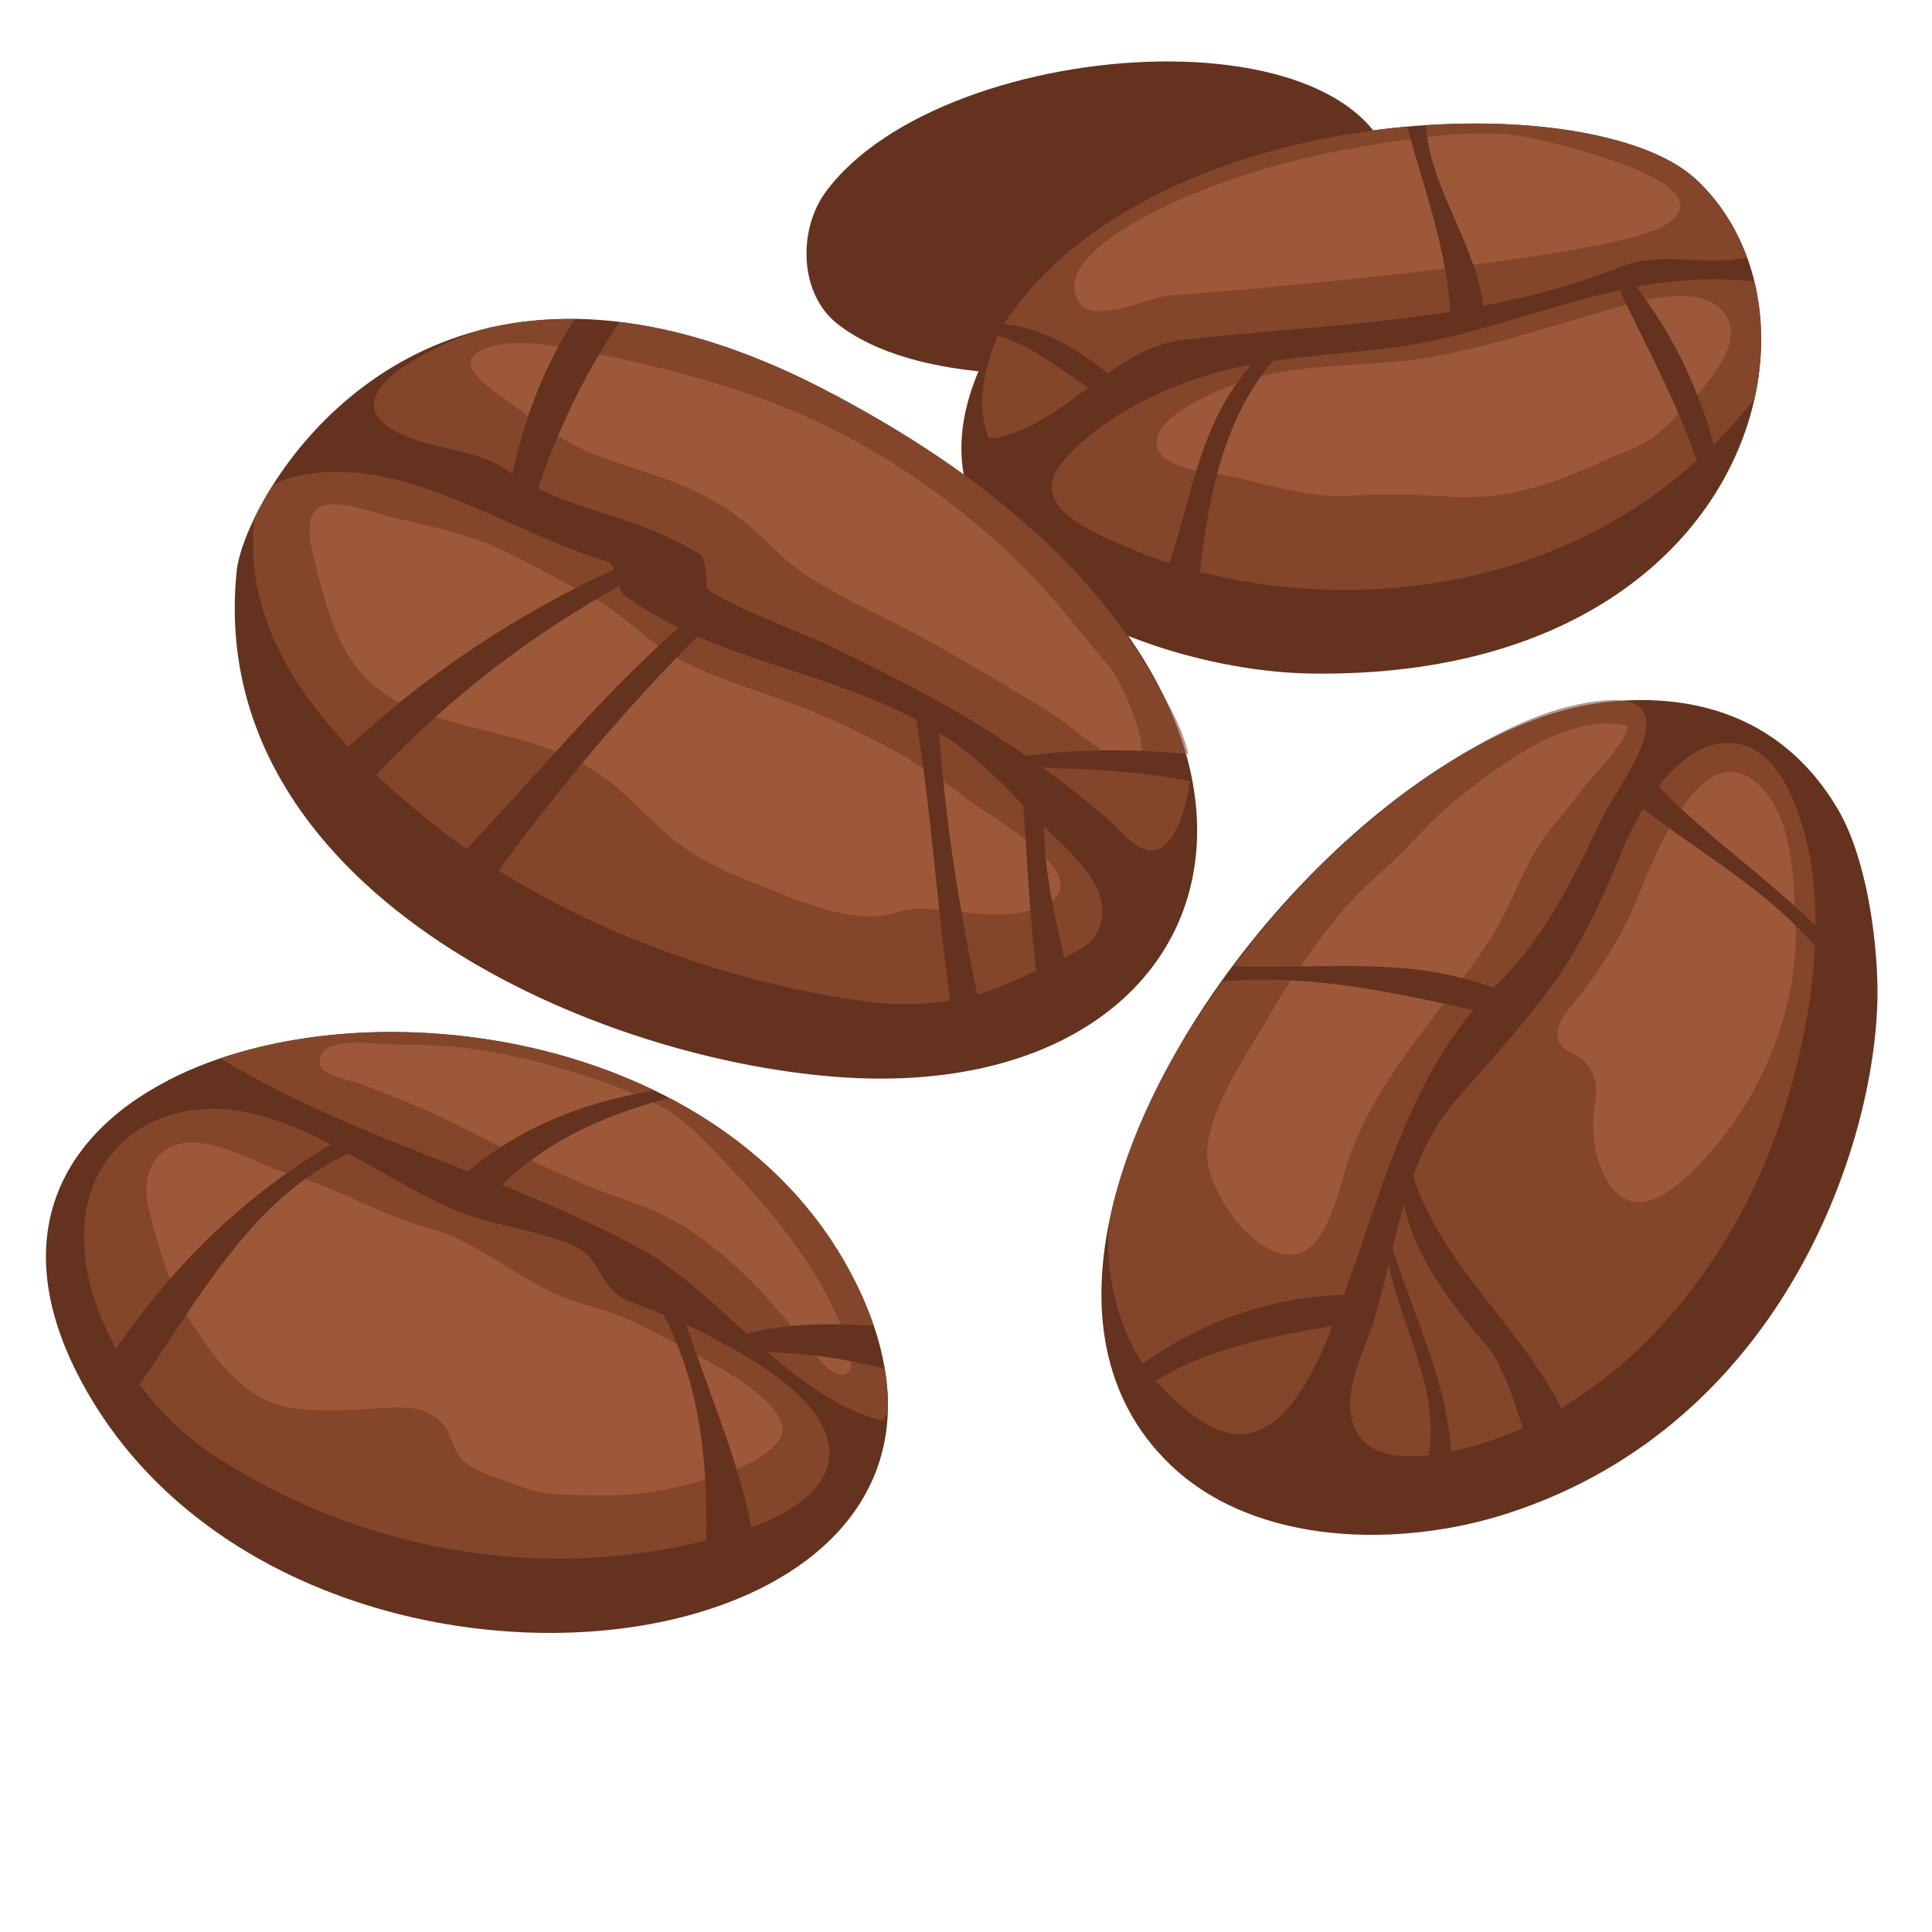 <svg version="1.0" preserveAspectRatio="xMidYMid meet" height="76" viewBox="0 0 56.88 57" zoomAndPan="magnify" width="76" xmlns:xlink="http://www.w3.org/1999/xlink" xmlns="http://www.w3.org/2000/svg"><defs><clipPath id="0347aab91e"><path clip-rule="nonzero" d="M 32 20 L 55.383 20 L 55.383 46 L 32 46 Z M 32 20"></path></clipPath></defs><path fill-rule="nonzero" fill-opacity="1" d="M 24.289 5.68 C 23.492 6.777 23.5 8.668 24.664 9.57 C 28.043 12.188 36.531 10.797 38.973 9.387 C 40.242 8.656 41.074 7.492 41.141 6.027 C 41.418 0.062 27.789 0.875 24.289 5.68" fill="#64321e"></path><g clip-path="url(#0347aab91e)"><path fill-rule="nonzero" fill-opacity="1" d="M 55.332 29.195 C 55.359 33.566 52.625 42 44.414 44.652 C 41.316 45.656 37.02 45.652 34.477 43.223 C 32.43 41.266 32.059 38.52 32.762 35.609 C 34.379 28.898 41.711 21.336 47.316 20.715 C 48.031 20.633 48.719 20.633 49.375 20.715 C 51.379 20.961 53.055 21.98 54.172 23.891 C 54.984 25.277 55.316 27.59 55.332 29.195" fill="#64321e"></path></g><path fill-rule="nonzero" fill-opacity="1" d="M 36.512 42.312 C 36.223 42.312 35.906 42.23 35.57 42.035 C 35.016 41.715 34.473 41.242 34.039 40.738 C 35.586 39.766 37.449 39.438 39.254 39.113 C 38.738 40.441 37.875 42.312 36.512 42.312" fill="#83462b"></path><path fill-rule="nonzero" fill-opacity="1" d="M 32.789 35.488 C 33.055 34.43 33.434 33.426 33.898 32.457 C 33.418 33.469 33.043 34.488 32.789 35.488" fill="#b1988e"></path><path fill-rule="nonzero" fill-opacity="1" d="M 33.656 40.234 C 32.824 38.984 32.41 37.055 32.762 35.609 C 32.77 35.57 32.781 35.527 32.789 35.488 C 33.043 34.488 33.418 33.469 33.898 32.457 C 34.281 31.656 34.723 30.887 35.207 30.133 C 35.461 29.734 35.73 29.344 36.004 28.957 C 36.414 28.918 36.82 28.902 37.23 28.902 C 37.492 28.902 37.754 28.91 38.02 28.922 C 39.523 29 41.031 29.281 42.539 29.609 C 42.828 29.672 43.113 29.738 43.402 29.805 C 42.809 30.516 42.312 31.309 41.895 32.137 C 40.934 34.051 40.324 36.176 39.594 38.199 C 37.414 38.281 35.438 38.961 33.656 40.234 M 38.02 28.922 C 37.824 29.219 37.641 29.52 37.469 29.82 C 36.773 31.039 35.742 32.426 35.555 33.852 C 35.414 34.949 36.785 37.023 38.031 37.023 C 38.039 37.023 38.051 37.023 38.062 37.023 C 39.102 36.988 39.469 34.961 39.727 34.219 C 40.332 32.457 41.445 31.047 42.539 29.609 C 41.031 29.281 39.523 29 38.02 28.922" fill="#83462b"></path><path fill-rule="nonzero" fill-opacity="1" d="M 42.977 22.316 C 44.27 21.516 45.824 20.758 47.348 20.664 C 47.414 20.66 47.48 20.656 47.539 20.656 C 47.637 20.656 47.723 20.664 47.801 20.672 C 47.641 20.684 47.48 20.695 47.316 20.715 C 45.938 20.867 44.453 21.441 42.977 22.316" fill="#b1988e"></path><path fill-rule="nonzero" fill-opacity="1" d="M 44.004 29.152 C 43.707 29.035 43.406 28.938 43.102 28.863 C 43.391 28.477 43.672 28.078 43.934 27.668 C 44.598 26.637 44.914 25.395 45.707 24.441 C 46.051 24.035 46.359 23.629 46.691 23.211 C 46.719 23.172 46.969 22.902 47.238 22.586 C 47.664 22.082 48.137 21.453 47.887 21.395 C 47.719 21.359 47.543 21.34 47.367 21.34 C 46.492 21.34 45.543 21.758 44.852 22.188 C 44.133 22.633 43.457 23.133 42.805 23.668 C 42.285 24.09 41.855 24.566 41.402 25.047 C 40.863 25.609 40.242 26.074 39.727 26.664 C 39.215 27.242 38.734 27.867 38.293 28.516 C 37.93 28.52 37.57 28.527 37.211 28.527 C 36.918 28.527 36.625 28.523 36.336 28.512 C 38.117 26.117 40.242 24.051 42.797 22.43 C 42.859 22.391 42.918 22.355 42.977 22.316 C 44.453 21.441 45.938 20.867 47.316 20.715 C 47.48 20.695 47.641 20.684 47.801 20.672 C 49.27 20.852 48.113 22.609 47.551 23.523 C 47.199 24.102 46.926 24.742 46.621 25.348 C 45.961 26.648 45.238 27.922 44.195 28.957 C 44.129 29.02 44.07 29.086 44.004 29.152" fill="#83462b"></path><path fill-rule="nonzero" fill-opacity="1" d="M 41.559 42.965 C 40.828 42.965 40.16 42.762 39.895 42.113 C 39.488 41.105 40.188 39.895 40.477 38.949 C 40.645 38.406 40.777 37.855 40.906 37.301 C 41.32 39.258 42.422 40.996 42.094 42.934 C 41.914 42.953 41.734 42.965 41.559 42.965" fill="#83462b"></path><path fill-rule="nonzero" fill-opacity="1" d="M 53.5 27.309 C 53.305 27.113 53.102 26.922 52.895 26.738 C 52.832 25.5 52.754 24.012 51.809 23.129 C 51.535 22.875 51.266 22.766 51.008 22.766 C 50.469 22.766 49.969 23.238 49.543 23.859 C 49.316 23.645 49.09 23.422 48.875 23.199 C 49.379 22.547 50.008 22.016 50.719 21.93 C 50.785 21.922 50.852 21.918 50.918 21.918 C 51.047 21.918 51.184 21.934 51.32 21.965 C 52.648 22.293 53.223 24.453 53.395 25.625 C 53.473 26.164 53.508 26.734 53.5 27.309" fill="#83462b"></path><path fill-rule="nonzero" fill-opacity="1" d="M 46 41.539 C 44.785 39.137 42.457 37.289 41.629 34.695 C 41.941 33.848 42.355 33.047 42.977 32.359 C 43.883 31.355 44.867 30.234 45.676 29.145 C 46.594 27.906 47.246 26.461 47.824 25.039 C 47.965 24.699 48.164 24.281 48.418 23.863 C 48.672 24.059 48.93 24.25 49.188 24.434 C 50.5 25.375 51.816 26.215 52.922 27.309 C 53.117 27.5 53.305 27.699 53.488 27.91 C 53.445 28.789 53.328 29.672 53.16 30.488 C 52.801 32.254 52.234 34.023 51.395 35.621 C 50.137 38.016 48.32 40.164 46 41.539 M 49.188 24.434 C 48.75 25.215 48.418 26.059 48.254 26.473 C 47.828 27.535 47.262 28.418 46.574 29.332 C 46.332 29.656 45.906 30.062 45.887 30.496 C 45.863 31.051 46.504 31.039 46.785 31.438 C 47.156 31.961 46.984 32.375 46.945 32.961 C 46.906 33.574 47.02 34.277 47.336 34.812 C 47.617 35.289 47.949 35.469 48.297 35.469 C 49.145 35.469 50.082 34.371 50.59 33.773 C 52.055 32.039 52.992 29.598 52.922 27.309 C 51.816 26.215 50.5 25.375 49.188 24.434" fill="#83462b"></path><path fill-rule="nonzero" fill-opacity="1" d="M 42.746 42.828 C 42.637 40.77 41.641 38.793 41.02 36.832 C 41.039 36.754 41.055 36.676 41.074 36.598 C 41.16 36.238 41.254 35.883 41.355 35.527 C 41.73 37.227 42.84 38.559 43.953 39.887 C 44.371 40.586 44.629 41.363 44.867 42.129 C 44.484 42.301 44.09 42.453 43.684 42.582 C 43.43 42.66 43.102 42.754 42.746 42.828" fill="#83462b"></path><path fill-rule="nonzero" fill-opacity="1" d="M 38.031 37.023 C 36.785 37.023 35.414 34.949 35.555 33.852 C 35.742 32.426 36.773 31.039 37.469 29.82 C 37.641 29.52 37.824 29.219 38.02 28.922 C 39.523 29 41.031 29.281 42.539 29.609 C 41.445 31.047 40.332 32.457 39.727 34.219 C 39.469 34.961 39.102 36.988 38.062 37.023 C 38.051 37.023 38.039 37.023 38.031 37.023" fill="#9c5838"></path><path fill-rule="nonzero" fill-opacity="1" d="M 43.102 28.863 C 41.949 28.559 40.766 28.5 39.594 28.5 C 39.156 28.5 38.723 28.508 38.293 28.516 C 38.734 27.867 39.215 27.242 39.727 26.664 C 40.242 26.074 40.863 25.609 41.402 25.047 C 41.855 24.566 42.285 24.09 42.805 23.668 C 43.457 23.133 44.133 22.633 44.852 22.188 C 45.543 21.758 46.492 21.34 47.367 21.34 C 47.543 21.34 47.719 21.359 47.887 21.395 C 48.137 21.453 47.664 22.082 47.238 22.586 C 46.969 22.902 46.719 23.172 46.691 23.211 C 46.359 23.629 46.051 24.035 45.707 24.441 C 44.914 25.395 44.598 26.637 43.934 27.668 C 43.672 28.078 43.391 28.477 43.102 28.863" fill="#9c5838"></path><path fill-rule="nonzero" fill-opacity="1" d="M 52.895 26.738 C 51.805 25.75 50.613 24.859 49.543 23.859 C 49.969 23.238 50.469 22.766 51.008 22.766 C 51.266 22.766 51.535 22.875 51.809 23.129 C 52.754 24.012 52.832 25.5 52.895 26.738" fill="#9c5838"></path><path fill-rule="nonzero" fill-opacity="1" d="M 48.297 35.469 C 47.949 35.469 47.617 35.289 47.336 34.812 C 47.02 34.277 46.906 33.574 46.945 32.961 C 46.984 32.375 47.156 31.961 46.785 31.438 C 46.504 31.039 45.863 31.051 45.887 30.496 C 45.906 30.062 46.332 29.656 46.574 29.332 C 47.262 28.418 47.828 27.535 48.254 26.473 C 48.418 26.059 48.75 25.215 49.188 24.434 C 50.5 25.375 51.816 26.215 52.922 27.309 C 52.992 29.598 52.055 32.039 50.59 33.773 C 50.082 34.371 49.145 35.469 48.297 35.469" fill="#9c5838"></path><path fill-rule="nonzero" fill-opacity="1" d="M 26.133 41.672 C 25.836 49.938 8.18 50.953 2.512 41.066 C 0.027 36.734 1.609 33.57 4.902 31.875 L 4.91 31.867 C 10.73 28.867 21.883 30.441 25.379 38.25 C 25.938 39.496 26.168 40.641 26.133 41.672" fill="#64321e"></path><path fill-rule="nonzero" fill-opacity="1" d="M 3.367 39.793 C 2.727 38.641 2.348 37.371 2.426 36.164 C 2.539 34.438 3.664 33.145 5.352 32.797 C 5.637 32.738 5.926 32.711 6.211 32.711 C 7.418 32.711 8.605 33.191 9.711 33.762 C 9.586 33.836 9.461 33.91 9.344 33.988 C 9.02 34.191 8.707 34.398 8.402 34.613 C 7.523 34.324 6.699 33.789 5.766 33.711 C 5.711 33.703 5.656 33.703 5.602 33.703 C 4.547 33.703 4.066 34.617 4.32 35.648 C 4.484 36.305 4.684 37.043 4.953 37.738 C 4.387 38.383 3.863 39.066 3.367 39.793" fill="#83462b"></path><path fill-rule="nonzero" fill-opacity="1" d="M 16.406 45.984 C 12.809 45.984 9.238 44.914 6.16 42.879 C 5.395 42.371 4.668 41.664 4.055 40.848 C 4.516 40.191 4.965 39.484 5.438 38.785 C 6.113 37.773 6.832 36.766 7.668 35.902 C 8.062 35.496 8.484 35.113 8.941 34.785 C 9.211 34.59 9.492 34.41 9.789 34.25 C 9.93 34.172 10.074 34.102 10.219 34.031 C 10.523 34.199 10.824 34.367 11.117 34.527 C 11.883 34.957 12.645 35.41 13.453 35.738 C 14.359 36.109 15.344 36.223 16.266 36.531 C 16.676 36.672 17.117 36.785 17.391 37.156 C 17.711 37.594 17.816 37.91 18.113 38.156 C 18.242 38.262 18.402 38.359 18.633 38.441 C 18.934 38.551 19.227 38.668 19.523 38.789 C 19.633 39 19.734 39.215 19.824 39.426 C 19.855 39.5 19.887 39.578 19.918 39.656 C 20.145 40.219 20.316 40.793 20.445 41.379 C 20.316 40.793 20.145 40.219 19.918 39.656 C 19.055 39.184 18.234 38.75 17.219 38.488 C 15.492 38.039 14.27 36.684 12.547 36.211 C 11.289 35.867 10.176 35.211 8.941 34.785 C 8.484 35.113 8.062 35.496 7.668 35.902 C 6.832 36.766 6.113 37.773 5.438 38.785 C 5.492 38.883 5.551 38.98 5.613 39.074 C 6.148 39.895 6.824 40.836 7.727 41.289 C 8.25 41.551 8.945 41.617 9.629 41.617 C 10.117 41.617 10.598 41.582 11.004 41.562 C 11.227 41.551 11.465 41.531 11.695 41.531 C 12.203 41.531 12.699 41.621 13.035 42.059 C 13.289 42.391 13.309 42.875 13.66 43.148 C 14.09 43.48 14.84 43.684 15.352 43.883 C 16.008 44.145 16.867 44.109 17.57 44.121 C 17.637 44.125 17.699 44.125 17.766 44.125 C 18.699 44.125 19.641 43.988 20.531 43.711 C 20.602 43.688 20.672 43.664 20.746 43.641 C 20.699 42.879 20.609 42.125 20.445 41.379 C 20.609 42.125 20.699 42.879 20.746 43.641 C 20.781 44.242 20.785 44.844 20.773 45.449 C 19.332 45.809 17.867 45.984 16.406 45.984" fill="#83462b"></path><path fill-rule="nonzero" fill-opacity="1" d="M 22.109 45.059 C 21.996 44.48 21.844 43.906 21.668 43.34 C 22.152 43.152 22.609 42.902 22.91 42.52 C 23.59 41.645 21.23 40.363 20.648 40.055 C 20.598 40.023 20.543 40 20.492 39.969 C 20.461 39.875 20.426 39.781 20.395 39.688 L 20.391 39.688 C 20.324 39.484 20.254 39.281 20.188 39.078 C 20.41 39.184 20.633 39.289 20.852 39.406 C 22.012 40.02 23.969 41.082 24.352 42.445 C 24.738 43.805 23.199 44.684 22.109 45.059" fill="#83462b"></path><path fill-rule="nonzero" fill-opacity="1" d="M 26.133 41.672 C 26.137 41.574 26.137 41.477 26.137 41.379 C 26.137 41.477 26.137 41.574 26.133 41.672" fill="#b1988e"></path><path fill-rule="nonzero" fill-opacity="1" d="M 25.973 41.918 C 24.707 41.586 23.633 40.793 22.59 39.895 C 23.078 39.906 23.551 39.941 24.012 40 C 24.363 40.039 24.707 40.094 25.051 40.164 C 25.383 40.227 25.715 40.301 26.043 40.387 C 26.102 40.727 26.133 41.059 26.137 41.379 C 26.137 41.477 26.137 41.574 26.133 41.672 C 26.082 41.758 26.027 41.836 25.973 41.918 M 24.012 40 C 24.219 40.25 24.504 40.559 24.777 40.559 C 24.793 40.559 24.812 40.559 24.828 40.555 C 25.035 40.527 25.066 40.344 25.051 40.164 C 24.707 40.094 24.363 40.039 24.012 40" fill="#83462b"></path><path fill-rule="nonzero" fill-opacity="1" d="M 13.742 34.559 C 11.25 33.57 8.773 32.641 6.438 31.227 C 7.949 30.715 9.684 30.449 11.48 30.449 C 14.086 30.449 16.828 31.004 19.246 32.176 C 19.055 32.207 18.867 32.238 18.68 32.277 C 18.051 32.008 17.395 31.789 16.746 31.59 C 15.555 31.227 14.281 30.941 13.035 30.855 C 12.543 30.82 12.043 30.82 11.551 30.812 C 11.32 30.812 10.887 30.758 10.469 30.758 C 10.023 30.758 9.594 30.82 9.441 31.066 C 9.074 31.676 10.062 31.816 10.434 31.938 C 10.977 32.117 11.508 32.348 12.043 32.559 C 12.965 32.922 13.824 33.414 14.719 33.84 C 14.379 34.059 14.055 34.293 13.742 34.559" fill="#83462b"></path><path fill-rule="nonzero" fill-opacity="1" d="M 25.504 38.543 C 25.465 38.445 25.422 38.348 25.379 38.25 C 25.422 38.348 25.465 38.445 25.504 38.543" fill="#b1988e"></path><path fill-rule="nonzero" fill-opacity="1" d="M 21.973 39.348 C 21.043 38.508 20.113 37.633 19.078 36.973 C 17.652 36.184 16.203 35.551 14.75 34.961 C 15.016 34.695 15.301 34.453 15.594 34.238 C 16.684 33.422 17.922 32.91 19.207 32.523 C 19.359 32.477 19.516 32.434 19.672 32.387 C 22.117 33.664 24.191 35.598 25.379 38.25 C 25.422 38.348 25.465 38.445 25.504 38.543 C 25.582 38.734 25.652 38.922 25.719 39.109 C 25.391 39.094 25.062 39.078 24.738 39.07 C 24.055 37.328 22.621 35.641 21.414 34.371 C 20.809 33.734 20.203 33.043 19.418 32.633 C 19.348 32.594 19.277 32.559 19.207 32.523 C 17.922 32.91 16.684 33.422 15.594 34.238 C 16.422 34.613 17.262 35.012 18.117 35.305 C 18.855 35.555 19.555 35.816 20.215 36.25 C 20.52 36.453 20.816 36.672 21.105 36.898 C 21.93 37.555 22.609 38.324 23.281 39.121 C 22.84 39.164 22.402 39.234 21.973 39.348" fill="#83462b"></path><path fill-rule="nonzero" fill-opacity="1" d="M 14.719 33.84 C 13.824 33.414 12.965 32.922 12.043 32.559 C 11.508 32.348 10.977 32.117 10.434 31.938 C 10.062 31.816 9.074 31.676 9.441 31.066 C 9.594 30.82 10.023 30.758 10.469 30.758 C 10.887 30.758 11.32 30.812 11.551 30.812 C 12.043 30.82 12.543 30.82 13.035 30.855 C 14.281 30.941 15.555 31.227 16.746 31.59 C 17.395 31.789 18.051 32.008 18.68 32.277 C 17.262 32.566 15.91 33.066 14.719 33.84" fill="#9c5838"></path><path fill-rule="nonzero" fill-opacity="1" d="M 23.281 39.121 C 22.609 38.324 21.93 37.555 21.105 36.898 C 20.816 36.672 20.52 36.453 20.215 36.25 C 19.555 35.816 18.855 35.555 18.117 35.305 C 17.262 35.012 16.422 34.613 15.594 34.238 C 16.684 33.422 17.922 32.91 19.207 32.523 C 19.277 32.559 19.348 32.594 19.418 32.633 C 20.203 33.043 20.809 33.734 21.414 34.371 C 22.621 35.641 24.055 37.328 24.738 39.07 C 24.648 39.07 24.555 39.07 24.465 39.07 C 24.066 39.07 23.672 39.082 23.281 39.121" fill="#9c5838"></path><path fill-rule="nonzero" fill-opacity="1" d="M 24.777 40.559 C 24.504 40.559 24.219 40.25 24.012 40 C 24.363 40.039 24.707 40.094 25.051 40.164 C 25.066 40.344 25.035 40.527 24.828 40.555 C 24.812 40.559 24.793 40.559 24.777 40.559" fill="#9c5838"></path><path fill-rule="nonzero" fill-opacity="1" d="M 4.953 37.738 C 4.684 37.043 4.484 36.305 4.32 35.648 C 4.066 34.617 4.547 33.703 5.602 33.703 C 5.656 33.703 5.711 33.703 5.766 33.711 C 6.699 33.789 7.523 34.324 8.402 34.613 C 7.832 35.016 7.289 35.445 6.777 35.898 C 6.129 36.473 5.52 37.082 4.953 37.738" fill="#9c5838"></path><path fill-rule="nonzero" fill-opacity="1" d="M 17.766 44.125 C 17.699 44.125 17.637 44.125 17.57 44.121 C 16.867 44.109 16.008 44.145 15.352 43.883 C 14.84 43.684 14.09 43.48 13.66 43.148 C 13.309 42.875 13.289 42.391 13.035 42.059 C 12.699 41.621 12.203 41.531 11.695 41.531 C 11.465 41.531 11.227 41.551 11.004 41.562 C 10.598 41.582 10.117 41.617 9.629 41.617 C 8.945 41.617 8.25 41.551 7.727 41.289 C 6.824 40.836 6.148 39.895 5.613 39.074 C 5.551 38.98 5.492 38.883 5.438 38.785 C 6.113 37.773 6.832 36.766 7.668 35.902 C 8.062 35.496 8.484 35.113 8.941 34.785 C 10.176 35.211 11.289 35.867 12.547 36.211 C 14.27 36.684 15.492 38.039 17.219 38.488 C 18.234 38.75 19.055 39.184 19.918 39.656 C 20.145 40.219 20.316 40.793 20.445 41.379 C 20.609 42.125 20.699 42.879 20.746 43.641 C 20.672 43.664 20.602 43.688 20.531 43.711 C 19.641 43.988 18.699 44.125 17.766 44.125" fill="#9c5838"></path><path fill-rule="nonzero" fill-opacity="1" d="M 21.668 43.34 C 21.527 42.875 21.371 42.414 21.207 41.953 C 20.973 41.289 20.727 40.629 20.492 39.969 C 20.543 40 20.598 40.023 20.648 40.055 C 21.23 40.363 23.59 41.645 22.91 42.52 C 22.609 42.902 22.152 43.152 21.668 43.34" fill="#9c5838"></path><path fill-rule="nonzero" fill-opacity="1" d="M 51.703 11.77 C 50.789 15.879 46.633 20 38.586 19.871 C 34.242 19.801 26.543 17.109 28.668 11.312 C 28.871 10.75 29.133 10.227 29.441 9.73 L 29.445 9.727 C 33.672 2.965 46.855 2.414 49.965 5.281 C 51.633 6.82 52.258 9.293 51.703 11.77" fill="#64321e"></path><path fill-rule="nonzero" fill-opacity="1" d="M 34.441 16.617 C 33.961 16.461 33.504 16.285 33.078 16.094 C 32.211 15.707 30.23 14.941 31.25 13.676 C 32.297 12.387 34.164 11.465 35.73 11.016 C 36.109 10.906 36.492 10.824 36.871 10.754 C 36.707 10.934 36.559 11.117 36.426 11.309 C 36.406 11.316 36.387 11.324 36.367 11.332 C 35.82 11.535 33.605 12.422 34.137 13.328 C 34.32 13.641 34.77 13.789 35.234 13.887 C 34.957 14.785 34.746 15.711 34.441 16.617" fill="#83462b"></path><path fill-rule="nonzero" fill-opacity="1" d="M 39.613 17.406 C 38.102 17.406 36.652 17.211 35.344 16.875 C 35.453 15.895 35.598 14.918 35.848 13.984 C 36.125 12.941 36.527 11.961 37.145 11.094 C 37.25 10.941 37.363 10.797 37.484 10.652 C 38.656 10.48 39.836 10.414 41.023 10.258 C 43.352 9.949 45.48 9.051 47.727 8.562 C 47.793 8.703 47.859 8.848 47.93 8.988 C 48.441 10.055 49 11.125 49.469 12.215 C 49.664 12.672 49.844 13.129 50 13.59 C 46.934 16.359 43.113 17.406 39.613 17.406 M 40.977 14.594 C 41.578 14.594 42.184 14.621 42.777 14.66 C 42.926 14.672 43.07 14.676 43.215 14.676 C 44.68 14.676 45.988 14.184 47.316 13.574 C 47.805 13.348 48.387 13.184 48.805 12.84 C 49.031 12.656 49.254 12.438 49.469 12.215 C 49 11.125 48.441 10.055 47.93 8.988 C 47.855 9.012 47.781 9.031 47.711 9.051 C 45.906 9.543 44.172 10.145 42.336 10.5 C 40.668 10.82 38.809 10.684 37.145 11.094 C 36.527 11.961 36.125 12.941 35.848 13.984 C 36.035 14.016 36.203 14.039 36.332 14.07 C 37.398 14.32 38.422 14.641 39.52 14.641 C 39.629 14.641 39.742 14.637 39.855 14.629 C 40.227 14.605 40.602 14.594 40.977 14.594" fill="#83462b"></path><path fill-rule="nonzero" fill-opacity="1" d="M 50.5 13.117 C 50.363 12.613 50.203 12.125 50.012 11.645 C 50.574 11.027 51.402 9.965 50.801 9.215 C 50.754 9.156 50.703 9.102 50.645 9.055 C 50.355 8.812 49.957 8.727 49.531 8.727 C 49.191 8.727 48.832 8.781 48.5 8.852 C 48.406 8.723 48.312 8.59 48.211 8.465 C 48.957 8.324 49.719 8.238 50.504 8.238 C 50.895 8.238 51.293 8.258 51.699 8.305 C 51.961 9.391 51.969 10.578 51.703 11.77 C 51.547 11.969 51.391 12.152 51.25 12.32 C 51.008 12.598 50.754 12.863 50.5 13.117" fill="#83462b"></path><path fill-rule="nonzero" fill-opacity="1" d="M 29.32 12.93 C 29.246 12.93 29.18 12.93 29.113 12.926 C 28.715 11.906 28.988 10.879 29.375 9.898 C 30.383 10.207 31.172 10.855 32.051 11.434 C 31.219 12.055 30.387 12.691 29.32 12.93" fill="#83462b"></path><path fill-rule="nonzero" fill-opacity="1" d="M 50.086 5.395 C 50.086 5.395 50.082 5.395 50.082 5.395 C 50.082 5.395 50.086 5.395 50.086 5.395 M 50.082 5.391 C 50.043 5.355 50.004 5.316 49.965 5.281 C 50.004 5.316 50.043 5.355 50.082 5.391 M 49.965 5.281 C 49.746 5.082 49.48 4.895 49.168 4.73 C 49.48 4.895 49.746 5.082 49.965 5.281" fill="#b1988e"></path><path fill-rule="nonzero" fill-opacity="1" d="M 43.703 9.023 C 43.652 8.613 43.543 8.211 43.406 7.816 C 46.027 7.477 48.375 7.07 49.07 6.645 C 50.891 5.523 46.703 4.402 45.059 4.055 C 44.656 3.969 44.195 3.934 43.707 3.934 C 43.164 3.934 42.594 3.977 42.043 4.035 C 42.031 3.922 42.02 3.809 42.012 3.695 C 42.504 3.664 42.988 3.645 43.461 3.645 C 45.797 3.645 47.863 4.031 49.168 4.73 C 49.48 4.895 49.746 5.082 49.965 5.281 C 50.004 5.316 50.043 5.355 50.082 5.391 C 50.082 5.391 50.082 5.391 50.082 5.395 C 50.082 5.395 50.086 5.395 50.086 5.395 C 50.711 6.012 51.176 6.766 51.48 7.602 C 51.168 7.668 50.852 7.688 50.535 7.688 C 50.309 7.688 50.078 7.676 49.852 7.668 C 49.621 7.656 49.395 7.645 49.164 7.645 C 48.727 7.645 48.293 7.684 47.855 7.828 C 46.496 8.383 45.109 8.754 43.703 9.023" fill="#83462b"></path><path fill-rule="nonzero" fill-opacity="1" d="M 32.633 11.008 C 31.715 10.305 30.754 9.688 29.555 9.559 C 31.938 5.93 36.93 4.141 41.457 3.734 C 41.488 3.855 41.52 3.973 41.555 4.094 C 41.914 5.371 42.348 6.648 42.574 7.926 C 42.652 8.348 42.707 8.773 42.723 9.199 C 40.16 9.605 37.547 9.727 34.93 10.016 C 34.047 10.109 33.328 10.52 32.633 11.008 M 41.555 4.094 C 40.688 4.211 39.93 4.355 39.512 4.434 C 35.551 5.152 30.711 7.363 31.777 8.93 C 31.906 9.117 32.133 9.184 32.398 9.184 C 33.051 9.184 33.969 8.777 34.406 8.727 C 34.547 8.723 38.695 8.402 42.574 7.926 C 42.348 6.648 41.914 5.371 41.555 4.094" fill="#83462b"></path><path fill-rule="nonzero" fill-opacity="1" d="M 32.398 9.184 C 32.133 9.184 31.906 9.117 31.777 8.93 C 30.711 7.363 35.551 5.152 39.512 4.434 C 39.93 4.355 40.688 4.211 41.555 4.094 C 41.914 5.371 42.348 6.648 42.574 7.926 C 38.695 8.402 34.547 8.723 34.406 8.727 C 33.969 8.777 33.051 9.184 32.398 9.184" fill="#9c5838"></path><path fill-rule="nonzero" fill-opacity="1" d="M 43.406 7.816 C 42.969 6.547 42.23 5.336 42.043 4.035 C 42.594 3.977 43.164 3.934 43.707 3.934 C 44.195 3.934 44.656 3.969 45.059 4.055 C 46.703 4.402 50.891 5.523 49.07 6.645 C 48.375 7.07 46.027 7.477 43.406 7.816" fill="#9c5838"></path><path fill-rule="nonzero" fill-opacity="1" d="M 35.234 13.887 C 34.77 13.789 34.32 13.641 34.137 13.328 C 33.605 12.422 35.82 11.535 36.367 11.332 C 36.387 11.324 36.406 11.316 36.426 11.309 C 35.859 12.109 35.516 12.98 35.234 13.887" fill="#9c5838"></path><path fill-rule="nonzero" fill-opacity="1" d="M 43.215 14.676 C 43.07 14.676 42.926 14.672 42.777 14.66 C 42.184 14.621 41.578 14.594 40.977 14.594 C 40.602 14.594 40.227 14.605 39.855 14.629 C 39.742 14.637 39.629 14.641 39.52 14.641 C 38.422 14.641 37.398 14.32 36.332 14.07 C 36.203 14.039 36.035 14.016 35.848 13.984 C 36.125 12.941 36.527 11.961 37.145 11.094 C 38.809 10.684 40.668 10.82 42.336 10.5 C 44.172 10.145 45.906 9.543 47.711 9.051 C 47.781 9.031 47.855 9.012 47.93 8.988 C 48.441 10.055 49 11.125 49.469 12.215 C 49.254 12.438 49.031 12.656 48.805 12.84 C 48.387 13.184 47.805 13.348 47.316 13.574 C 45.988 14.184 44.68 14.676 43.215 14.676" fill="#9c5838"></path><path fill-rule="nonzero" fill-opacity="1" d="M 50.012 11.645 C 49.621 10.652 49.117 9.711 48.5 8.852 C 48.832 8.781 49.191 8.727 49.531 8.727 C 49.957 8.727 50.355 8.812 50.645 9.055 C 50.703 9.102 50.754 9.156 50.801 9.215 C 51.402 9.965 50.574 11.027 50.012 11.645" fill="#9c5838"></path><path fill-rule="nonzero" fill-opacity="1" d="M 35.176 25.598 C 34.574 29.484 30.695 32.211 24.695 31.777 C 17.125 31.23 5.949 26.117 6.926 16.82 C 6.965 16.469 7.137 15.918 7.453 15.27 C 9.047 12 14.293 6.309 24.281 11.504 C 32.68 15.867 35.832 21.406 35.176 25.598" fill="#64321e"></path><path fill-rule="nonzero" fill-opacity="1" d="M 33.906 25.094 C 33.855 25.094 33.805 25.086 33.754 25.07 C 33.309 24.945 32.957 24.461 32.617 24.164 C 32.164 23.762 31.688 23.391 31.211 23.023 C 31.047 22.895 30.875 22.773 30.707 22.652 C 32.176 22.676 33.641 22.773 35.043 23.043 C 34.949 23.855 34.566 25.094 33.906 25.094" fill="#83462b"></path><path fill-rule="nonzero" fill-opacity="1" d="M 35 22.246 C 34.977 22.246 34.953 22.242 34.93 22.242 C 34.766 21.664 34.539 21.074 34.246 20.477 C 34.562 21.039 34.863 21.633 35 22.246 M 28.371 14 C 27.324 13.242 26.148 12.508 24.84 11.801 C 26.059 12.457 27.25 13.184 28.367 13.992 C 28.367 13.992 28.371 13.996 28.371 14" fill="#b1988e"></path><path fill-rule="nonzero" fill-opacity="1" d="M 29.945 15.23 C 29.457 14.816 28.934 14.402 28.371 14 C 28.371 13.996 28.367 13.992 28.367 13.992 C 28.516 14.098 28.656 14.203 28.801 14.309 C 29.191 14.605 29.574 14.914 29.945 15.23" fill="#83462b"></path><path fill-rule="nonzero" fill-opacity="1" d="M 30.207 22.301 C 29.453 21.773 28.672 21.285 27.867 20.828 C 26.715 20.18 25.531 19.59 24.34 19.016 C 23.922 18.812 20.785 17.605 20.785 17.301 C 20.785 17.301 20.785 16.328 20.539 16.328 C 18.914 15.316 17.293 15.145 15.812 14.414 C 15.988 13.891 16.184 13.371 16.402 12.863 C 16.75 12.035 17.156 11.227 17.617 10.449 C 17.805 10.129 18.004 9.816 18.211 9.504 C 18.883 9.582 19.543 9.711 20.195 9.887 C 21.621 10.27 22.973 10.82 24.281 11.504 C 24.469 11.602 24.656 11.699 24.84 11.801 C 26.148 12.508 27.324 13.242 28.371 14 C 28.934 14.402 29.457 14.816 29.945 15.23 C 31.469 16.523 32.805 17.996 33.816 19.738 C 33.953 19.977 34.102 20.223 34.246 20.477 C 34.539 21.074 34.766 21.664 34.93 22.242 C 34.5 22.203 34.066 22.176 33.633 22.156 C 33.633 22.133 33.633 22.105 33.633 22.078 C 33.586 21.336 32.949 19.988 32.684 19.676 C 31.812 18.664 30.969 17.523 30.004 16.59 C 27.875 14.531 25.344 12.84 22.551 11.809 C 20.965 11.227 19.285 10.781 17.617 10.449 C 17.156 11.227 16.75 12.035 16.402 12.863 C 16.508 12.926 16.613 12.988 16.719 13.047 C 17.82 13.66 19.102 13.895 20.246 14.406 C 21.246 14.852 21.984 15.387 22.738 16.16 C 23.738 17.18 25.098 17.75 26.352 18.391 C 27.809 19.141 29.207 19.992 30.617 20.832 C 31.27 21.219 31.828 21.723 32.445 22.141 C 31.691 22.152 30.941 22.199 30.207 22.301" fill="#83462b"></path><path fill-rule="nonzero" fill-opacity="1" d="M 14.117 9.734 C 14.234 9.695 14.332 9.668 14.402 9.652 C 14.77 9.574 15.141 9.516 15.512 9.477 C 15.023 9.531 14.559 9.621 14.117 9.734" fill="#b1988e"></path><path fill-rule="nonzero" fill-opacity="1" d="M 15.055 13.98 C 15.012 13.953 14.973 13.93 14.93 13.898 C 13.863 13.141 12.375 13.297 11.371 12.574 C 9.875 11.496 12.957 10.109 14.117 9.734 C 14.559 9.621 15.023 9.531 15.512 9.477 C 15.914 9.434 16.316 9.414 16.719 9.414 C 16.781 9.414 16.84 9.414 16.898 9.414 C 16.727 9.68 16.562 9.949 16.414 10.227 C 16.043 10.164 15.656 10.113 15.277 10.113 C 14.988 10.113 14.699 10.145 14.43 10.223 C 12.949 10.656 14.566 11.547 15.145 12.004 C 15.266 12.102 15.391 12.195 15.52 12.289 C 15.328 12.852 15.172 13.422 15.055 13.98" fill="#83462b"></path><path fill-rule="nonzero" fill-opacity="1" d="M 7.68 14.836 C 7.762 14.684 7.852 14.531 7.949 14.375 C 7.852 14.531 7.762 14.684 7.68 14.836" fill="#b1988e"></path><path fill-rule="nonzero" fill-opacity="1" d="M 10.215 22.035 C 8.457 20.16 7.121 17.883 7.453 15.27 C 7.52 15.129 7.598 14.984 7.68 14.836 C 7.762 14.684 7.852 14.531 7.949 14.375 C 7.953 14.363 7.961 14.352 7.969 14.344 C 8.086 14.266 8.215 14.195 8.348 14.141 C 8.859 13.984 9.371 13.918 9.883 13.918 C 12.539 13.918 15.199 15.758 17.859 16.57 C 17.949 16.57 18.004 16.672 18.051 16.809 C 17.672 16.98 17.293 17.16 16.918 17.355 C 15.941 16.844 14.941 16.227 13.922 15.887 C 13.172 15.637 12.395 15.461 11.625 15.285 C 11.039 15.148 10.355 14.871 9.746 14.871 C 9.742 14.871 9.738 14.871 9.73 14.871 C 8.672 14.883 9.16 16.305 9.312 16.93 C 9.695 18.465 10.195 19.969 11.707 20.719 L 11.727 20.73 C 11.211 21.148 10.703 21.586 10.215 22.035" fill="#83462b"></path><path fill-rule="nonzero" fill-opacity="1" d="M 13.703 25.055 C 13.457 24.879 13.223 24.707 12.988 24.527 C 12.348 24.023 11.68 23.469 11.039 22.863 C 11.598 22.27 12.18 21.699 12.785 21.156 C 14.227 19.855 15.809 18.695 17.531 17.68 C 17.754 17.547 17.977 17.418 18.199 17.293 C 18.242 17.395 18.285 17.484 18.344 17.543 C 18.863 17.93 19.406 18.246 19.965 18.523 C 19.766 18.699 19.562 18.875 19.371 19.055 C 18.746 18.605 18.195 18.066 17.531 17.68 C 15.809 18.695 14.227 19.855 12.785 21.156 C 13.957 21.539 15.191 21.723 16.34 22.176 C 15.465 23.133 14.605 24.102 13.703 25.055" fill="#83462b"></path><path fill-rule="nonzero" fill-opacity="1" d="M 26.672 29.625 C 26.266 29.625 25.859 29.598 25.453 29.543 C 21.809 29.043 17.855 27.703 14.648 25.68 C 15.449 24.598 16.258 23.551 17.105 22.527 L 17.109 22.527 C 17.984 21.469 18.902 20.434 19.902 19.402 C 20.105 19.195 20.312 18.988 20.52 18.777 C 22.594 19.684 24.855 20.109 26.973 21.234 C 27.047 21.707 27.117 22.184 27.18 22.656 C 27.367 24.066 27.504 25.457 27.652 26.844 C 27.746 27.734 27.848 28.625 27.977 29.52 C 27.543 29.59 27.109 29.625 26.672 29.625 M 19.902 19.402 C 18.902 20.434 17.984 21.469 17.109 22.527 C 17.262 22.609 17.41 22.699 17.555 22.797 C 18.285 23.281 18.855 23.934 19.504 24.516 C 20.25 25.188 21.129 25.645 22.062 26.008 C 23.109 26.414 24.449 27.043 25.625 27.043 C 25.703 27.043 25.777 27.039 25.855 27.031 C 26.262 27.004 26.613 26.812 27.031 26.812 C 27.242 26.812 27.445 26.828 27.652 26.844 C 27.504 25.457 27.367 24.066 27.18 22.656 C 25.699 21.715 24.023 20.969 22.402 20.426 C 21.629 20.168 20.883 19.895 20.148 19.535 C 20.066 19.492 19.98 19.449 19.902 19.402" fill="#83462b"></path><path fill-rule="nonzero" fill-opacity="1" d="M 28.773 29.336 C 28.605 28.535 28.445 27.727 28.309 26.914 C 28.645 26.953 28.984 26.988 29.328 26.988 C 29.555 26.988 29.789 26.973 30.023 26.934 C 30.121 26.918 30.23 26.895 30.34 26.863 C 30.285 26.16 30.246 25.457 30.199 24.766 C 29.539 24.246 28.762 23.797 28.516 23.602 C 28.277 23.41 28.027 23.227 27.77 23.051 C 27.723 22.574 27.68 22.098 27.648 21.625 C 27.797 21.715 27.953 21.812 28.102 21.914 C 28.855 22.453 29.492 23.098 30.125 23.75 C 30.152 24.086 30.18 24.426 30.199 24.766 C 30.246 25.457 30.285 26.16 30.34 26.863 C 30.387 27.453 30.438 28.047 30.508 28.629 C 29.98 28.895 29.441 29.137 28.875 29.309 C 28.844 29.32 28.809 29.324 28.773 29.336" fill="#83462b"></path><path fill-rule="nonzero" fill-opacity="1" d="M 31.332 28.25 C 31.207 27.691 31.082 27.141 30.977 26.582 C 31.004 26.562 31.031 26.539 31.055 26.516 C 31.414 26.172 31.207 25.73 30.789 25.289 C 30.762 24.988 30.746 24.688 30.746 24.383 C 30.859 24.5 30.977 24.613 31.094 24.727 C 31.492 25.117 32.004 25.605 32.273 26.145 C 32.516 26.621 32.574 27.141 32.219 27.664 C 32.07 27.879 31.703 28.078 31.332 28.25" fill="#83462b"></path><path fill-rule="nonzero" fill-opacity="1" d="M 15.52 12.289 C 15.391 12.195 15.266 12.102 15.145 12.004 C 14.566 11.547 12.949 10.656 14.43 10.223 C 14.699 10.145 14.988 10.113 15.277 10.113 C 15.656 10.113 16.043 10.164 16.414 10.227 C 16.055 10.883 15.758 11.582 15.52 12.289" fill="#9c5838"></path><path fill-rule="nonzero" fill-opacity="1" d="M 33.633 22.156 C 33.34 22.145 33.047 22.137 32.754 22.137 C 32.652 22.137 32.547 22.141 32.445 22.141 C 31.828 21.723 31.27 21.219 30.617 20.832 C 29.207 19.992 27.809 19.141 26.352 18.391 C 25.098 17.75 23.738 17.18 22.738 16.16 C 21.984 15.387 21.246 14.852 20.246 14.406 C 19.102 13.895 17.82 13.66 16.719 13.047 C 16.613 12.988 16.508 12.926 16.402 12.863 C 16.75 12.035 17.156 11.227 17.617 10.449 C 19.285 10.781 20.965 11.227 22.551 11.809 C 25.344 12.84 27.875 14.531 30.004 16.59 C 30.969 17.523 31.812 18.664 32.684 19.676 C 32.949 19.988 33.586 21.336 33.633 22.078 C 33.633 22.105 33.633 22.133 33.633 22.156" fill="#9c5838"></path><path fill-rule="nonzero" fill-opacity="1" d="M 11.727 20.73 L 11.707 20.719 C 10.195 19.969 9.695 18.465 9.312 16.93 C 9.16 16.305 8.672 14.883 9.73 14.871 C 9.738 14.871 9.742 14.871 9.746 14.871 C 10.355 14.871 11.039 15.148 11.625 15.285 C 12.395 15.461 13.172 15.637 13.922 15.887 C 14.941 16.227 15.941 16.844 16.918 17.355 C 15.09 18.285 13.344 19.422 11.727 20.73" fill="#9c5838"></path><path fill-rule="nonzero" fill-opacity="1" d="M 16.34 22.176 C 15.191 21.723 13.957 21.539 12.785 21.156 C 14.227 19.855 15.809 18.695 17.531 17.68 C 18.195 18.066 18.746 18.605 19.371 19.055 C 18.301 20.051 17.312 21.105 16.34 22.176" fill="#9c5838"></path><path fill-rule="nonzero" fill-opacity="1" d="M 25.625 27.043 C 24.449 27.043 23.109 26.414 22.062 26.008 C 21.129 25.645 20.25 25.188 19.504 24.516 C 18.855 23.934 18.285 23.281 17.555 22.797 C 17.41 22.699 17.262 22.609 17.109 22.527 C 17.984 21.469 18.902 20.434 19.902 19.402 C 19.98 19.449 20.066 19.492 20.148 19.535 C 20.883 19.895 21.629 20.168 22.402 20.426 C 24.023 20.969 25.699 21.715 27.18 22.656 C 27.367 24.066 27.504 25.457 27.652 26.844 C 27.445 26.828 27.242 26.812 27.031 26.812 C 26.613 26.812 26.262 27.004 25.855 27.031 C 25.777 27.039 25.703 27.043 25.625 27.043" fill="#9c5838"></path><path fill-rule="nonzero" fill-opacity="1" d="M 29.328 26.988 C 28.984 26.988 28.645 26.953 28.309 26.914 C 28.082 25.641 27.902 24.348 27.77 23.051 C 28.027 23.227 28.277 23.41 28.516 23.602 C 28.762 23.797 29.539 24.246 30.199 24.766 C 30.246 25.457 30.285 26.16 30.34 26.863 C 30.23 26.895 30.121 26.918 30.023 26.934 C 29.789 26.973 29.555 26.988 29.328 26.988" fill="#9c5838"></path><path fill-rule="nonzero" fill-opacity="1" d="M 30.977 26.582 C 30.898 26.152 30.828 25.723 30.789 25.289 C 31.207 25.73 31.414 26.172 31.055 26.516 C 31.031 26.539 31.004 26.562 30.977 26.582" fill="#9c5838"></path></svg>